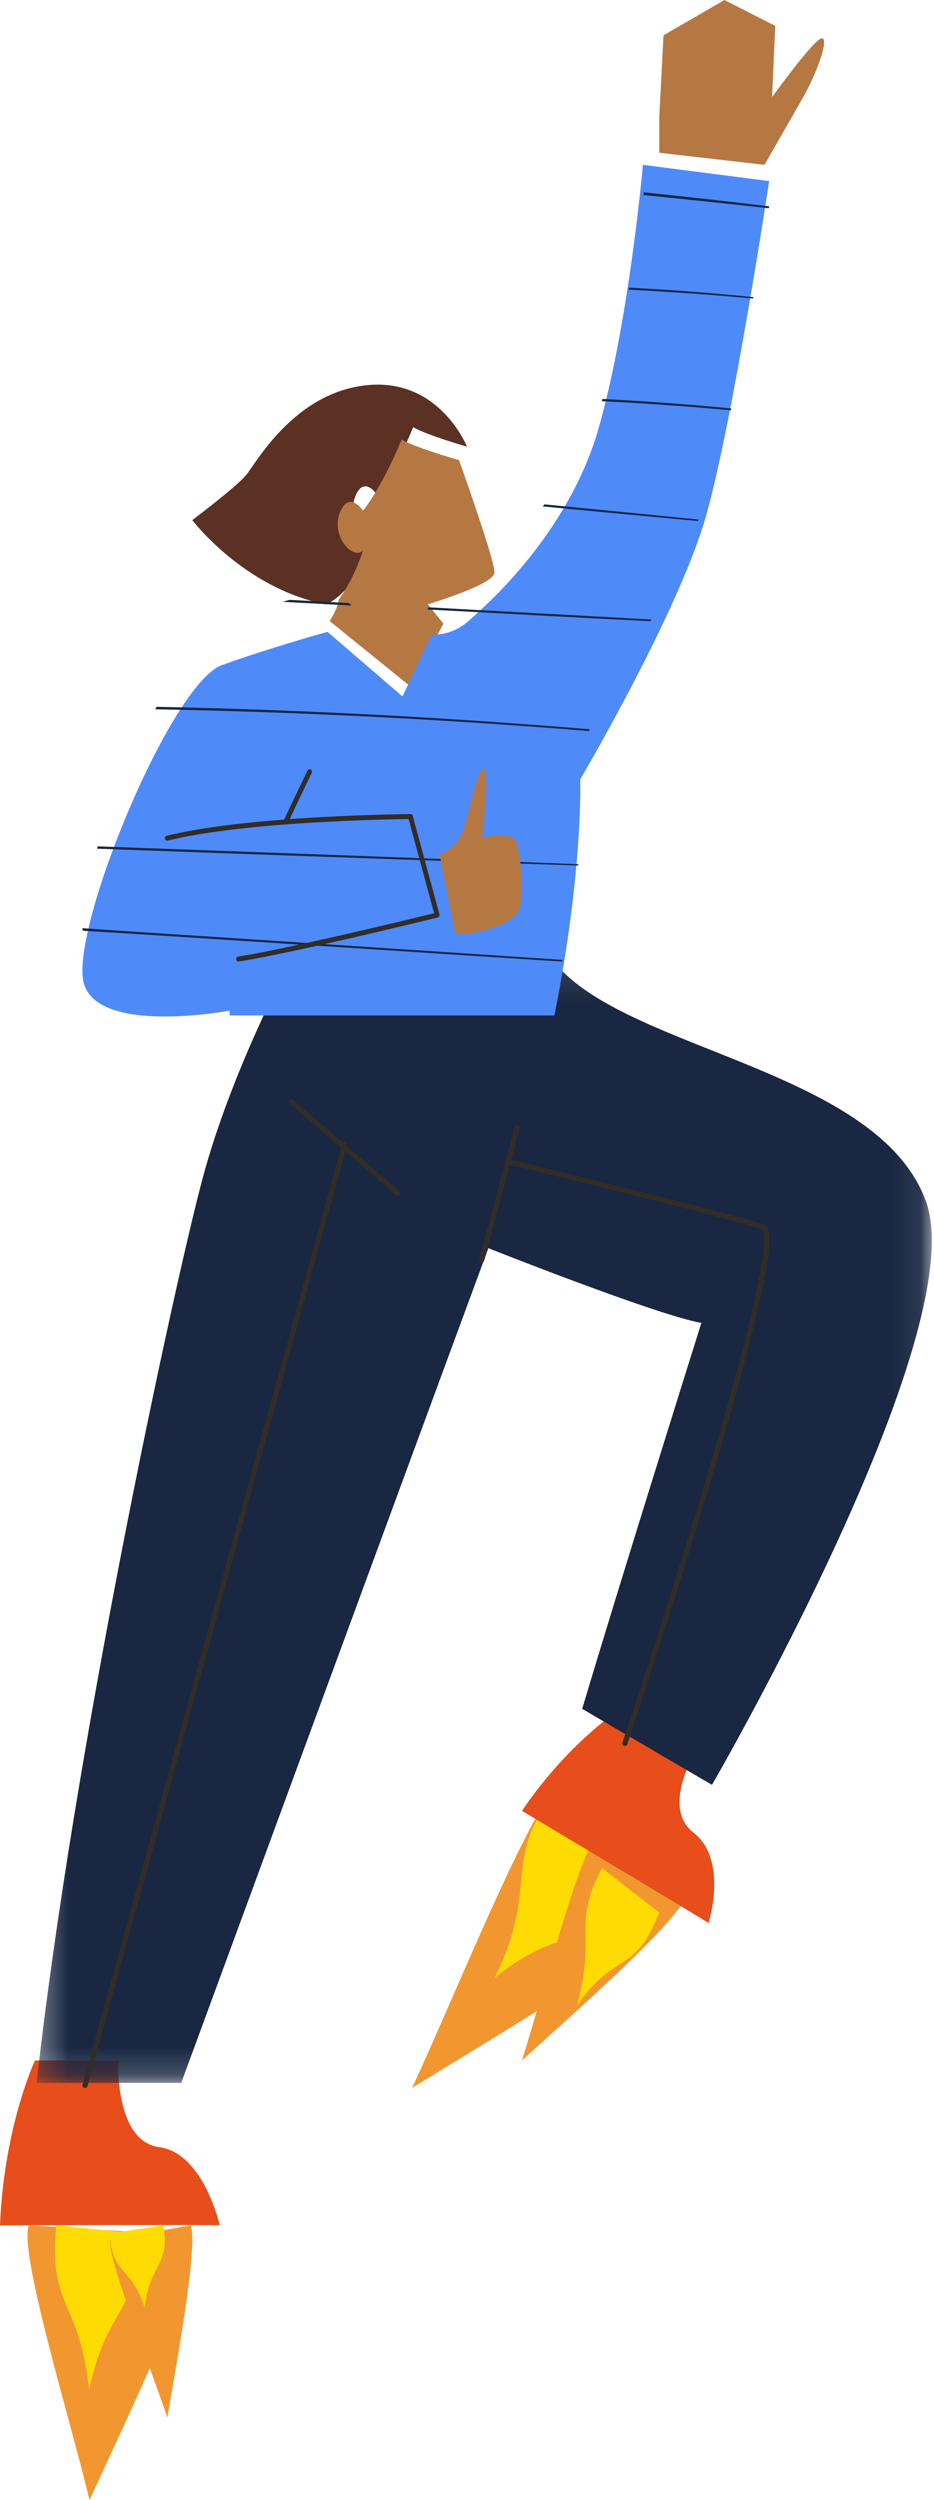 <?xml version="1.0" encoding="UTF-8"?>
<svg width="34px" height="91px" viewBox="0 0 34 91" version="1.1" xmlns="http://www.w3.org/2000/svg" xmlns:xlink="http://www.w3.org/1999/xlink">
    <title>Group 40</title>
    <defs>
        <polygon id="path-1" points="0.334 0.088 32.919 0.088 32.919 40.815 0.334 40.815"></polygon>
    </defs>
    <g id="Home" stroke="none" stroke-width="1" fill="none" fill-rule="evenodd">
        <g id="Homepage" transform="translate(-1048, -720)">
            <g id="2.1.-Logo's-Hover" transform="translate(135, 604)">
                <g id="noun-line-chart-1117259" transform="translate(900, 62)">
                    <g id="Group-40" transform="translate(13, 54)">
                        <path d="M6.975,81.368 C7.296,82.56 4.489,88.299 3.259,91 C2.561,88.086 0.68,81.986 1.047,81 L6.975,81.368 Z" id="Fill-1" fill="#F29730"></path>
                        <path d="M5,81.301 C5.022,84.398 3.901,83.831 3.247,87 C2.912,83.731 1.751,83.993 2.048,81 L5,81.301 Z" id="Fill-3" fill="#FFDB04"></path>
                        <path d="M6.942,81 C7.22,81.765 6.424,86.012 6.093,88 C5.459,86.117 3.923,82.232 4.003,81.517 L6.942,81 Z" id="Fill-5" fill="#F29730"></path>
                        <path d="M5.945,81 C6.211,82.484 5.436,82.38 5.268,84 C4.785,82.481 4.051,82.782 4,81.301 L5.945,81 Z" id="Fill-7" fill="#FFDB04"></path>
                        <path d="M1.273,75 C1.273,75 0.145,77.401 0,81 C0,81 8,80.974 8,81 C8,81.026 7.425,78.373 5.796,78.154 C4.166,77.937 4.304,75 4.304,75 L1.273,75 Z" id="Fill-9" fill="#E74E1C"></path>
                        <path d="M25,69.046 C24.411,70.393 17.96,74.167 15,76 C16.512,72.762 19.327,65.72 20.339,65 L25,69.046 Z" id="Fill-11" fill="#F29730"></path>
                        <path d="M24,68.313 C21.973,71.316 20.932,69.622 18,72 C19.748,68.513 18.106,67.576 20.468,65 L24,68.313 Z" id="Fill-13" fill="#FFDB04"></path>
                        <path d="M25,68.965 C24.718,69.935 20.794,73.362 19,75 C19.74,72.654 21.041,67.622 21.647,67 L25,68.965 Z" id="Fill-15" fill="#F29730"></path>
                        <path d="M24,69.614 C23.088,71.914 22.432,70.966 21,73 C21.734,70.425 20.8,70.073 21.917,68 L24,69.614 Z" id="Fill-17" fill="#FFDB04"></path>
                        <path d="M22.877,62 C22.877,62 20.801,63.25 19,65.913 C19,65.913 25.807,69.979 25.794,70 C25.782,70.02 26.53,67.709 25.248,66.709 C23.965,65.711 25.495,63.468 25.495,63.468 L22.877,62 Z" id="Fill-19" fill="#E74E1C"></path>
                        <g id="Group-23" transform="translate(1, 35)">
                            <mask id="mask-2" fill="white">
                                <use xlink:href="#path-1"></use>
                            </mask>
                            <g id="Clip-22"></g>
                            <path d="M9.52,0.088 C9.52,0.088 7.406,4.011 6.363,7.937 C5.319,11.863 1.68,28.688 0.334,40.815 L5.598,40.815 C5.598,40.815 13.315,19.81 16.778,10.432 C16.778,10.432 22.881,12.859 24.531,13.154 C24.531,13.154 21.544,22.661 20.193,27.201 L24.918,29.967 C24.918,29.967 34.46,13.507 32.704,8.719 C30.948,3.93 21.859,3.246 19.24,0.088 L9.52,0.088 Z" id="Fill-21" fill="#192742" mask="url(#mask-2)"></path>
                        </g>
                        <path d="M17.446,45.834 C17.432,45.885 17.462,45.937 17.512,45.95 C17.52,45.953 17.528,45.953 17.536,45.953 C17.578,45.953 17.616,45.926 17.627,45.883 L18.561,42.397 C19.447,42.613 26.653,44.376 27.733,44.738 C27.747,44.744 27.759,44.766 27.766,44.778 C27.923,45.097 27.833,46.798 25.47,54.602 C24.123,59.053 22.673,63.384 22.658,63.428 C22.642,63.477 22.667,63.532 22.716,63.548 C22.727,63.551 22.736,63.554 22.747,63.554 C22.785,63.554 22.822,63.528 22.835,63.49 C22.85,63.446 24.302,59.112 25.65,54.658 C26.443,52.042 27.044,49.897 27.438,48.283 C27.944,46.218 28.106,45.043 27.934,44.693 C27.9,44.625 27.852,44.58 27.793,44.559 C26.693,44.189 19.561,42.445 18.61,42.214 L18.912,41.087 C18.926,41.036 18.896,40.984 18.846,40.97 C18.796,40.957 18.744,40.987 18.731,41.037 L17.446,45.834 Z M3.003,75.88 L12.415,41.779 L10.546,40.168 C10.507,40.133 10.501,40.073 10.535,40.034 C10.569,39.994 10.629,39.988 10.668,40.023 L12.483,41.589 C12.506,41.567 12.538,41.558 12.571,41.567 C12.621,41.582 12.649,41.634 12.636,41.684 L12.627,41.713 L14.545,43.367 C14.584,43.399 14.588,43.46 14.554,43.499 C14.537,43.521 14.51,43.533 14.484,43.533 C14.462,43.533 14.441,43.525 14.423,43.51 L12.572,41.914 L3.185,75.932 C3.173,75.973 3.135,76 3.094,76 C3.086,76 3.076,76 3.068,75.997 C3.018,75.984 2.99,75.93 3.003,75.88 L3.003,75.88 Z" id="Fill-24" fill="#322D27"></path>
                        <path d="M8.959,17.293 C9.328,16.849 10.703,14.296 13.35,14.021 C15.998,13.745 17,16.258 17,16.258 C17,16.258 15.544,15.844 15.041,15.549 C15.041,15.549 14.424,17.101 13.722,18.005 C13.722,18.005 13.255,17.289 12.938,18.056 C12.621,18.823 13.315,19.697 13.718,19.394 C12.969,21.611 11.868,22 11.868,22 C8.873,21.41 7,18.931 7,18.931 C7,18.931 8.59,17.736 8.959,17.293" id="Fill-26" fill="#5B3124"></path>
                        <path d="M13.211,20.055 L13.211,20.055 L13.211,20.055 C13.068,20.161 12.892,20.131 12.731,20.013 C12.722,20.006 12.712,19.999 12.704,19.991 C12.684,19.976 12.665,19.96 12.647,19.942 C12.647,19.942 12.647,19.942 12.647,19.94 C12.632,19.928 12.62,19.915 12.607,19.901 C12.605,19.898 12.603,19.897 12.601,19.894 C12.59,19.882 12.578,19.868 12.568,19.856 C12.56,19.845 12.551,19.836 12.544,19.825 C12.531,19.809 12.518,19.791 12.506,19.772 C12.49,19.749 12.476,19.726 12.462,19.7 C12.456,19.69 12.45,19.682 12.446,19.673 C12.329,19.458 12.265,19.19 12.303,18.917 C12.303,18.913 12.305,18.908 12.305,18.906 C12.308,18.884 12.312,18.864 12.316,18.842 C12.318,18.836 12.319,18.831 12.32,18.826 C12.333,18.766 12.353,18.704 12.377,18.643 C12.393,18.605 12.41,18.571 12.426,18.54 C12.427,18.539 12.427,18.539 12.427,18.537 C12.437,18.52 12.446,18.503 12.456,18.488 C12.466,18.472 12.476,18.457 12.486,18.443 C12.506,18.415 12.526,18.39 12.546,18.37 C12.597,18.318 12.648,18.29 12.699,18.278 C12.702,18.278 12.705,18.276 12.707,18.276 C12.859,18.244 13.004,18.352 13.1,18.45 C13.108,18.46 13.115,18.468 13.122,18.476 C13.128,18.481 13.134,18.488 13.14,18.494 C13.144,18.499 13.148,18.503 13.152,18.509 C13.157,18.514 13.161,18.518 13.165,18.524 C13.197,18.563 13.215,18.59 13.215,18.59 C13.379,18.382 13.537,18.14 13.687,17.891 C13.708,17.855 13.729,17.819 13.749,17.784 C13.763,17.759 13.778,17.735 13.792,17.711 C13.809,17.681 13.826,17.651 13.842,17.621 C13.872,17.566 13.902,17.513 13.932,17.459 C14.338,16.704 14.621,16 14.621,16 C14.837,16.126 15.224,16.273 15.604,16.402 C15.62,16.408 15.634,16.413 15.648,16.417 C15.678,16.428 15.706,16.438 15.736,16.447 C15.765,16.457 15.793,16.466 15.822,16.476 C15.894,16.499 15.964,16.522 16.033,16.544 C16.045,16.548 16.06,16.552 16.072,16.556 C16.433,16.669 16.709,16.748 16.709,16.748 C16.709,16.748 18.021,20.405 18,20.845 C17.977,21.284 15.574,21.995 15.574,21.995 L16.139,22.699 L14.957,25 L12,22.606 C12.111,22.434 12.293,22.111 12.335,21.82 C12.63,21.41 12.942,20.842 13.211,20.055" id="Fill-28" fill="#B57843"></path>
                        <path d="M15.714,23.1 C15.714,23.1 16.416,23.164 17.031,22.623 C17.646,22.083 20.695,19.451 21.8,15.559 C22.905,11.669 23.405,6 23.405,6 L28,6.592 C28,6.592 26.697,15.226 25.713,18.738 C24.728,22.251 21.122,28.368 21.122,28.368 C21.122,28.368 21.232,31.705 20.182,36.962 L8.789,36.962 L8.359,36.962 L8.359,36.786 C8.359,36.786 3.635,37.677 3.06,35.823 C2.484,33.969 6.204,24.879 8.082,24.208 C9.957,23.536 11.922,22.999 11.922,22.999 L14.652,25.35 L15.714,23.1 Z" id="Fill-30" fill="#4F8AF9"></path>
                        <path d="M27.829,6 C27.829,6 28.663,4.548 29.214,3.581 C29.764,2.615 30.189,1.384 29.914,1.394 C29.642,1.404 28.105,3.536 28.105,3.536 L28.221,0.943 L26.372,0 L24.154,1.285 L24,4.225 L24,5.56 L27.829,6 Z" id="Fill-32" fill="#B57843"></path>
                        <path d="M21.377,18.587 C22.723,18.714 24.069,18.843 25.415,18.966 C25.423,18.948 25.429,18.93 25.438,18.912 C24.944,18.862 24.451,18.813 23.958,18.765 C22.578,18.628 21.198,18.492 19.817,18.358 C19.799,18.382 19.778,18.408 19.758,18.434 C20.298,18.484 20.838,18.535 21.377,18.587 L21.377,18.587 Z M20.056,26.5 C20.516,26.535 20.976,26.573 21.435,26.611 C21.447,26.592 21.461,26.57 21.475,26.545 C20.808,26.49 20.139,26.439 19.472,26.389 C16.291,26.146 13.106,25.967 9.919,25.849 C8.512,25.796 7.106,25.756 5.7,25.727 C5.684,25.757 5.667,25.788 5.651,25.818 C5.674,25.819 5.698,25.819 5.721,25.819 C8.911,25.879 12.098,26 15.282,26.183 C16.874,26.274 18.465,26.381 20.056,26.5 L20.056,26.5 Z M14.337,34.604 C16.38,34.736 18.422,34.874 20.465,35 C20.469,34.98 20.473,34.959 20.477,34.939 C19.772,34.892 19.068,34.845 18.363,34.798 C15.305,34.593 12.247,34.395 9.189,34.193 C7.661,34.093 6.132,33.994 4.603,33.894 C4.069,33.86 3.534,33.822 3,33.784 C3.003,33.817 3.007,33.848 3.012,33.879 C3.729,33.922 4.447,33.963 5.164,34.01 C8.222,34.21 11.28,34.406 14.337,34.604 L14.337,34.604 Z M13.181,31.234 C15.804,31.326 18.427,31.417 21.05,31.504 C21.052,31.487 21.054,31.473 21.056,31.456 C19.87,31.41 18.686,31.364 17.5,31.319 C14.236,31.196 10.971,31.077 7.708,30.957 C6.324,30.906 4.942,30.856 3.559,30.806 C3.549,30.834 3.54,30.864 3.53,30.892 C6.748,31.009 9.965,31.12 13.181,31.234 L13.181,31.234 Z M16.791,22.25 C19.087,22.371 21.383,22.502 23.68,22.611 C23.689,22.59 23.7,22.571 23.711,22.551 C22.715,22.493 21.719,22.44 20.723,22.385 C19.017,22.292 17.31,22.2 15.602,22.106 L15.563,22.186 C15.972,22.208 16.382,22.23 16.791,22.25 L16.791,22.25 Z M12.694,21.949 C12.398,21.933 12.102,21.918 11.806,21.902 C11.383,21.878 10.962,21.855 10.539,21.834 C10.459,21.857 10.375,21.881 10.29,21.907 C11.129,21.952 11.966,21.996 12.804,22.041 L12.694,21.949 Z M28,7.511 C27.896,7.498 27.794,7.485 27.69,7.473 C26.576,7.34 25.459,7.216 24.343,7.096 C24.041,7.064 23.738,7.031 23.435,7 C23.431,7.034 23.427,7.066 23.423,7.1 C24.35,7.194 25.277,7.289 26.205,7.388 C26.76,7.446 27.316,7.507 27.872,7.568 C27.911,7.572 27.949,7.576 27.988,7.58 C27.992,7.557 27.996,7.534 28,7.511 L28,7.511 Z M25.226,10.687 C25.956,10.739 26.685,10.8 27.413,10.866 C27.416,10.849 27.419,10.832 27.423,10.815 C27.225,10.796 27.027,10.776 26.83,10.758 C25.614,10.641 24.395,10.552 23.174,10.483 C23.082,10.477 22.991,10.473 22.899,10.468 C22.895,10.494 22.89,10.518 22.886,10.544 C23.666,10.583 24.447,10.632 25.226,10.687 L25.226,10.687 Z M21.905,14.604 C21.914,14.575 21.925,14.548 21.934,14.52 C21.975,14.521 22.015,14.524 22.057,14.527 C23.578,14.607 25.097,14.719 26.614,14.867 C26.616,14.867 26.619,14.868 26.621,14.868 C26.616,14.89 26.611,14.913 26.606,14.935 C25.934,14.874 25.263,14.817 24.59,14.768 C23.696,14.702 22.801,14.647 21.905,14.604 L21.905,14.604 Z" id="Fill-34" fill="#192742"></path>
                        <path d="M16,31.091 C16,31.091 16.579,30.971 16.852,30.237 C17.125,29.503 17.357,28.038 17.588,28.001 C17.819,27.961 17.652,29.775 17.548,30.477 C17.548,30.477 18.63,30.279 18.775,30.601 C18.92,30.921 19.159,32.703 18.848,33.208 C18.536,33.714 17.095,34.081 16.576,33.985 L16,31.091 Z" id="Fill-36" fill="#B57843"></path>
                        <path d="M6.067,30.422 C7.238,30.131 8.832,29.947 10.346,29.831 C10.633,29.203 11.188,28.061 11.194,28.049 C11.216,28.005 11.268,27.988 11.31,28.009 C11.353,28.032 11.37,28.087 11.349,28.132 C11.343,28.143 10.842,29.177 10.546,29.815 C12.845,29.648 14.905,29.632 14.94,29.632 L14.941,29.632 C14.979,29.632 15.014,29.659 15.025,29.698 L15.997,33.283 C16.003,33.307 16,33.333 15.988,33.354 C15.975,33.376 15.956,33.39 15.933,33.396 C15.881,33.409 10.733,34.675 8.697,34.999 C8.693,35 8.689,35 8.685,35 C8.643,35 8.606,34.968 8.599,34.923 C8.592,34.874 8.625,34.827 8.671,34.819 C10.554,34.52 15.112,33.41 15.804,33.241 L14.875,29.814 C14.223,29.821 8.923,29.9 6.106,30.598 C6.06,30.609 6.013,30.579 6.002,30.531 C5.991,30.482 6.02,30.433 6.067,30.422" id="Fill-38" fill="#322D27"></path>
                    </g>
                </g>
            </g>
        </g>
    </g>
</svg>